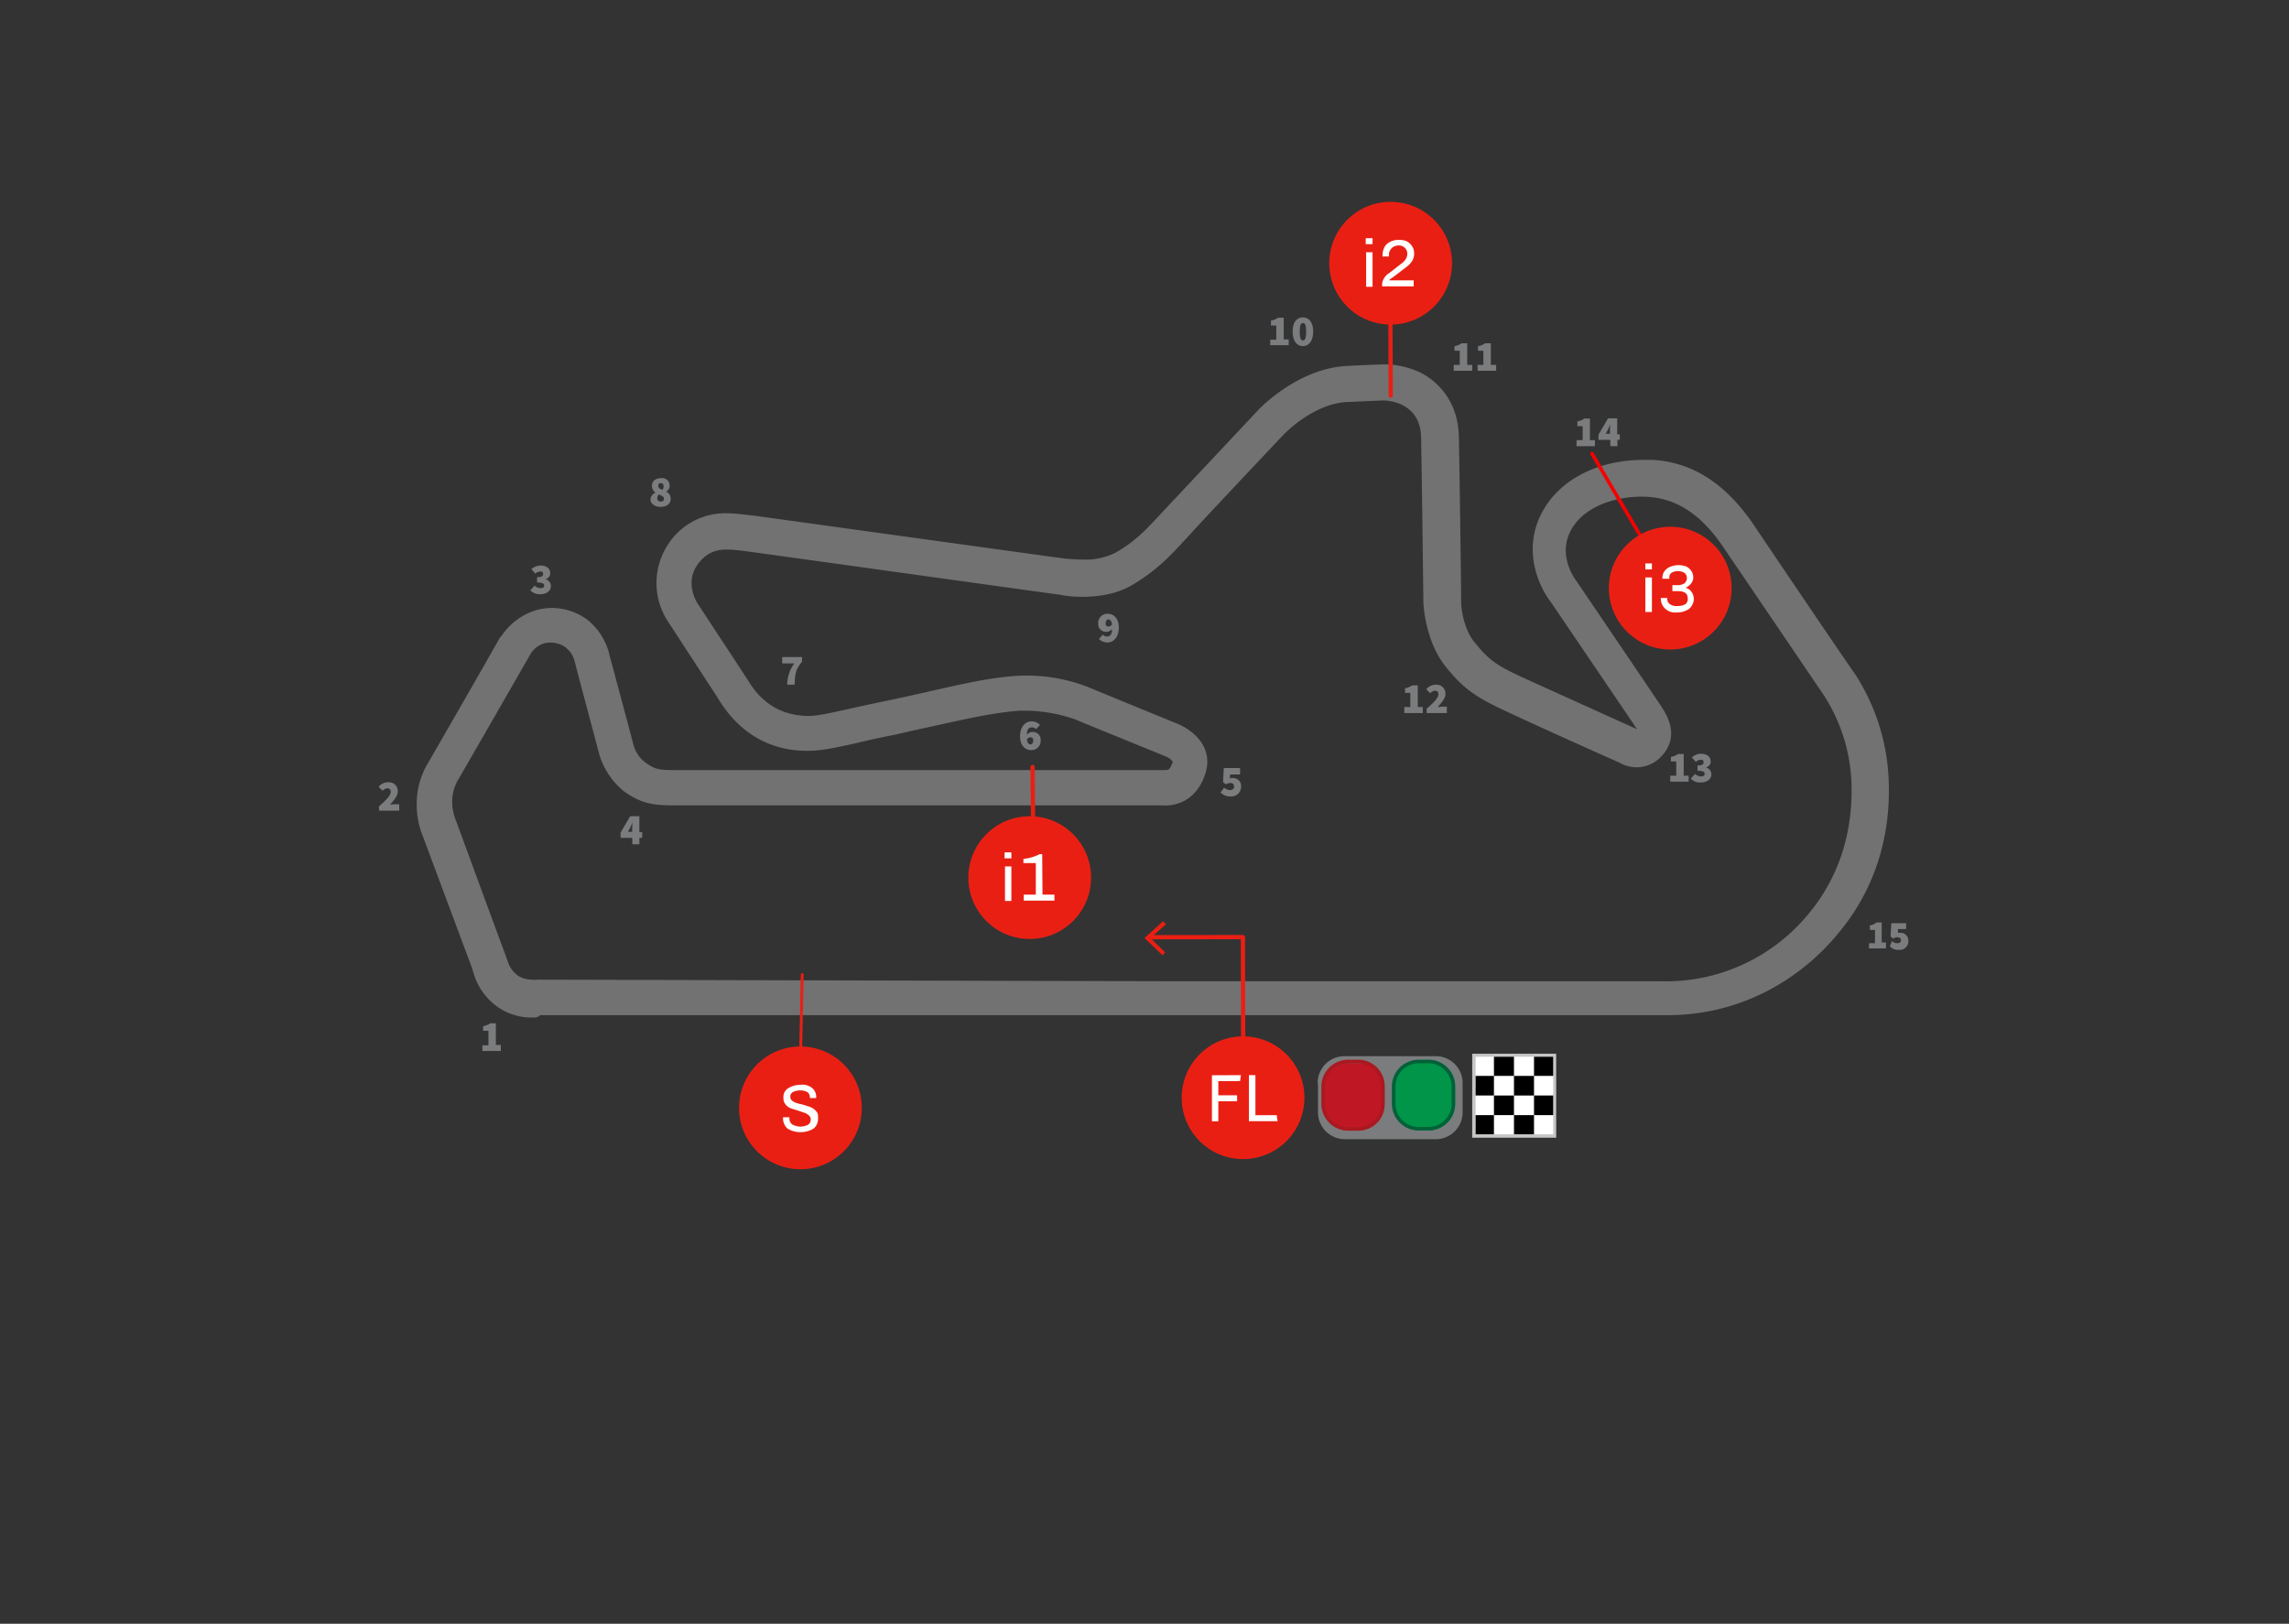 <?xml version="1.0" encoding="UTF-8"?> <svg xmlns="http://www.w3.org/2000/svg" xmlns:xlink="http://www.w3.org/1999/xlink" id="Circuiti" viewBox="0 0 537 381"><rect x="0" y="0" width="537" height="381" fill="#333333" stroke="none"/><defs><style>.cls-1,.cls-10,.cls-11,.cls-7,.cls-9{fill:none;}.cls-2{fill:#727272;}.cls-3{fill:#7b7c7d;}.cls-4{fill:#c7c6c5;}.cls-5{fill:#fff;}.cls-6{clip-path:url(#clip-path);}.cls-7{stroke:#f80000;stroke-width:0.83px;}.cls-10,.cls-11,.cls-7,.cls-9{stroke-linecap:round;}.cls-10,.cls-7,.cls-9{stroke-miterlimit:10;}.cls-8{fill:#ea1f14;}.cls-10,.cls-11,.cls-9{stroke:#ea1f14;}.cls-9{stroke-width:0.99px;}.cls-10{stroke-width:0.67px;}.cls-11{stroke-linejoin:round;}.cls-12{fill:#c01724;}.cls-13{fill:#aa1920;}.cls-14{fill:#009548;}.cls-15{fill:#006139;}</style><clipPath id="clip-path"><rect class="cls-1" x="346.18" y="247.95" width="18.2" height="18.2"></rect></clipPath></defs><g id="Portogallo"><g id="trazado"><path class="cls-2" d="M125.26,238.74a13.79,13.79,0,0,1-10.13-3.8,14.81,14.81,0,0,1-4.16-7.06c-.18-.36-.18-.72-.36-1.08L99.2,196.21a19.51,19.51,0,0,1-1.44-7.42,18.5,18.5,0,0,1,2.35-9.23c.54-.9,15.56-27,17.19-30l.18-.18.18-.18a15.11,15.11,0,0,1,8-6,13.86,13.86,0,0,1,12.3,2.35,14.87,14.87,0,0,1,5.07,8.33c.54,2,5.25,19.54,5.61,21a7.83,7.83,0,0,0,2.71,4c2.36,1.63,2.9,1.81,7.24,1.81H273.48c.72,0,1.08-.36,1.45-1.45a.66.66,0,0,0,.18-.54,3.6,3.6,0,0,0-1.81-1.27c-2.54-1.08-20.45-8.32-21.18-8.68a37,37,0,0,0-11.22-2h-1.44c-5.61.36-11.4,1.62-18.82,3.25-3.26.73-6.7,1.45-10.5,2.36-3.8.72-6.88,1.44-9.23,2-5.61,1.26-8.51,1.81-11.4,1.81h-.73c-8.68-.19-15.74-4.53-20.44-12.49L156.75,145.9a16.47,16.47,0,0,1,.18-18.46,15.93,15.93,0,0,1,13.76-7c2,0,4,.36,6.15.54,0,0,73.11,10.13,73.29,10.13h.18c.37,0,1.81.18,3.62.18a15.66,15.66,0,0,0,7.79-1.62c4.7-2.72,6.87-5.07,11.22-9.78.9-.9,1.81-2,2.89-3.07L295.38,96c.9-.91,9.59-9.6,20.63-10.14,7.42-.36,8.5-.36,8.68-.36h.37a19.77,19.77,0,0,1,8.32,2c5.43,2.9,8.69,8.14,8.87,14.84.18,8.51.54,36.74.54,38.91,0,1.81.72,6.69,3.26,9.59,3.62,4.52,5.61,5.61,13.21,9.05l24.79,11.22a10,10,0,0,1-.72-1.09L363.78,141.2c-3.07-4-6.69-12.67-1.81-21.36,4.17-7.42,13-11.94,23.71-11.94h2c9.41.54,17.19,5.61,23.71,15.2C417,131.43,434,156.58,435.09,158a49.26,49.26,0,0,1,8,25.15c.54,13.76-3.62,26.24-12.13,36.2a53.46,53.46,0,0,1-15.74,12.85,50.66,50.66,0,0,1-24.25,6H126.71A1.82,1.82,0,0,1,125.26,238.74ZM276,230.24H389.48a43.26,43.26,0,0,0,34.75-15.75c6.69-8,10.49-18.28,10.13-30.58a40.53,40.53,0,0,0-6.51-20.81s-17.92-26.43-23.71-34.93S392.38,117,386.77,116.59s-14.48,1.26-18.1,7.6,1.27,12.3,1.27,12.3,17.91,26.42,19.72,29.14,4.34,7.42,0,11.94a7.89,7.89,0,0,1-9.59,1.45s-16.65-7.42-24.79-11.22C347,164,343.7,162.19,339,156.22s-5.07-14.66-5.07-14.66-.36-30.22-.54-38.91c-.18-8.87-8.87-8.68-8.87-8.68s-.54,0-8.5.36-14.84,7.6-14.84,7.6S288,115.86,281.62,122.74s-9.05,10.31-15.92,14.48-16.65,2.53-16.83,2.35c-.37,0-67.69-9.41-73.12-10.13s-9-1.27-12.12,3.07,0,9.05,0,9.05l11.76,17.92c4.35,7.42,10.32,8.32,13.58,8.5s7.05-1.08,19.36-3.62,21.53-5.25,30.4-5.79A39.87,39.87,0,0,1,255,161.11s18.46,7.6,21.17,8.68,9.23,5.07,6.34,12.49c-2.9,7.6-9.78,6.69-9.78,6.69H158.56c-4.88,0-7.78-.18-12.12-3.25a17.66,17.66,0,0,1-5.79-8.51s-5.07-19-5.61-21.17-.91-2.9-2.36-4.16a6.18,6.18,0,0,0-5.06-.91,5.72,5.72,0,0,0-3.08,2.35s-16.65,29-17.19,29.86a10.25,10.25,0,0,0-1.27,5.07,11.66,11.66,0,0,0,.91,4.34s10.49,28.6,11.4,30.95.9,3.44,2.71,5.07,5.25,1.26,5.25,1.26l149.66.37Z"></path></g><g id="textos_y_numeros" data-name="textos y numeros"><path id="Shape" class="cls-3" d="M113.17,245.27h1.42v-3.41h-1.25v-1.08a3.88,3.88,0,0,0,1.66-.67h1.33v5.08h1.17v1.41h-4.33Z"></path><path id="Shape-2" data-name="Shape" class="cls-3" d="M88.91,189.21c1.58-1.42,2.75-2.5,2.75-3.41a.74.74,0,0,0-.83-.83,2,2,0,0,0-1.08.58l-.92-.92a2.79,2.79,0,0,1,2.25-1.08,2.07,2.07,0,0,1,2.24,2.16c0,1.09-1,2.17-1.83,3.08.34,0,.83-.08,1.08-.08h1.09v1.5H88.91Z"></path><path id="Shape-3" data-name="Shape" class="cls-3" d="M125.42,137.43a2.14,2.14,0,0,0,1.33.58c.58,0,.91-.16.91-.58s-.25-.75-1.66-.75v-1.25c1.08,0,1.41-.25,1.41-.75s-.25-.58-.66-.58a1.83,1.83,0,0,0-1.17.5l-.91-1.08a3.45,3.45,0,0,1,2.08-.83c1.41,0,2.33.66,2.33,1.83,0,.66-.33,1.08-1.08,1.41a1.6,1.6,0,0,1,1.24,1.58c0,1.25-1.16,1.92-2.49,1.92a2.9,2.9,0,0,1-2.33-.92Z"></path><path id="Shape-4" data-name="Shape" class="cls-3" d="M150.65,196.6H150v1.5h-1.66v-1.5h-2.75v-1.25l2.25-3.83H150v3.75h.67Zm-2.33-1.33v-.75a11,11,0,0,1,.08-1.58c-.17.41-.33.75-.5,1.16l-.58,1.08h1Z"></path><path id="Shape-5" data-name="Shape" class="cls-3" d="M287.18,184.8a2.14,2.14,0,0,0,1.33.58c.58,0,1-.25,1-.83s-.33-.83-.92-.83a1.52,1.52,0,0,0-.91.33l-.75-.5.17-3.33h3.82v1.5h-2.33l-.08.92a1.52,1.52,0,0,1,.58-.09,1.9,1.9,0,0,1,2.08,2,2.31,2.31,0,0,1-2.49,2.33,3.16,3.16,0,0,1-2.33-.92Z"></path><path id="Shape-6" data-name="Shape" class="cls-3" d="M186.33,155.66H183.5v-1.49h4.66v1.08c-1.49,1.74-1.66,2.91-1.74,5.41h-1.75A8.86,8.86,0,0,1,186.33,155.66Z"></path><path id="Shape-7" data-name="Shape" class="cls-3" d="M153.77,115.6a2,2,0,0,1-.83-1.58c0-1.16.91-1.83,2.16-1.83a1.76,1.76,0,0,1,2,1.83,1.49,1.49,0,0,1-.84,1.33,1.78,1.78,0,0,1,1.08,1.75c0,1.08-.91,1.83-2.41,1.83-1.33,0-2.33-.75-2.33-1.75A1.84,1.84,0,0,1,153.77,115.6Zm1.25,2.08c.41,0,.74-.16.74-.66s-.41-.67-1.24-1a1.71,1.71,0,0,0-.34.91A.77.77,0,0,0,155,117.68Zm.66-3.57a.68.68,0,0,0-.66-.75c-.34,0-.59.16-.59.66s.34.67,1,.92A1.59,1.59,0,0,0,155.68,114.11Z"></path><path id="Shape-8" data-name="Shape" class="cls-3" d="M258.72,148.92a1.26,1.26,0,0,0,1,.42c.67,0,1.17-.42,1.17-1.75a1.71,1.71,0,0,1-1.25.67,1.84,1.84,0,0,1-2-2,2.14,2.14,0,0,1,2.25-2.24c1.25,0,2.58.91,2.58,3.24s-1.33,3.49-2.66,3.49a2.76,2.76,0,0,1-2-.83Zm2.17-2.41c-.17-.91-.5-1.16-.83-1.16s-.67.25-.67.91.33.75.75.75A1.2,1.2,0,0,0,260.89,146.51Z"></path><path id="Shape-9" data-name="Shape" class="cls-3" d="M243.06,171.09a1.25,1.25,0,0,0-1-.42c-.67,0-1.16.42-1.16,1.75a1.69,1.69,0,0,1,1.24-.67,1.83,1.83,0,0,1,2,2,2.15,2.15,0,0,1-2.25,2.25c-1.24,0-2.58-.92-2.58-3.25s1.34-3.49,2.67-3.49a2.75,2.75,0,0,1,2,.83Zm-2.16,2.41c.16.91.49,1.16.83,1.16s.66-.25.66-.91-.33-.75-.75-.75A1.18,1.18,0,0,0,240.9,173.5Z"></path><g id="Group"><path id="Shape-10" data-name="Shape" class="cls-3" d="M298,79.71h1.42V76.39h-1.25V75.22a3.76,3.76,0,0,0,1.66-.67h1.33v5.08h1.17V81H298Z"></path><path id="Shape-11" data-name="Shape" class="cls-3" d="M303.25,77.8c0-2.25,1-3.33,2.42-3.33s2.41,1.17,2.41,3.33-1,3.41-2.41,3.41S303.25,80.05,303.25,77.8Zm3.17,0c0-1.75-.34-2-.75-2s-.75.25-.75,2,.33,2.08.75,2.08S306.42,79.55,306.42,77.8Z"></path></g><g id="Group-2" data-name="Group"><path id="Shape-12" data-name="Shape" class="cls-3" d="M341.05,85.62h1.41V82.29h-1.24V81.21a3.81,3.81,0,0,0,1.66-.66h1.33v5.07h1.17V87h-4.33Z"></path><path id="Shape-13" data-name="Shape" class="cls-3" d="M346.62,85.62H348V82.29h-1.25V81.21a3.86,3.86,0,0,0,1.67-.66h1.33v5.07H351V87h-4.33Z"></path></g><g id="Group-3" data-name="Group"><path id="Shape-14" data-name="Shape" class="cls-3" d="M329.45,165.9h1.41v-3.33h-1.24v-1.08a3.94,3.94,0,0,0,1.66-.67h1.33v5.08h1.17v1.41h-4.33Z"></path><path id="Shape-15" data-name="Shape" class="cls-3" d="M334.69,166.31c1.58-1.41,2.75-2.49,2.75-3.41a.75.75,0,0,0-.83-.83,2,2,0,0,0-1.09.58l-.91-.91a2.78,2.78,0,0,1,2.25-1.08,2.07,2.07,0,0,1,2.24,2.16c0,1.08-1,2.16-1.83,3.08.33,0,.83-.09,1.08-.09h1.08v1.5h-4.74Z"></path></g><g id="Group-4" data-name="Group"><path id="Shape-16" data-name="Shape" class="cls-3" d="M391.84,182h1.41v-3.33H392v-1.08a3.86,3.86,0,0,0,1.67-.67H395V182h1.16v1.41h-4.32Z"></path><path id="Shape-17" data-name="Shape" class="cls-3" d="M397.66,181.6a2.16,2.16,0,0,0,1.33.58c.59,0,.92-.16.92-.58s-.25-.75-1.67-.75v-1.24c1.09,0,1.42-.25,1.42-.75s-.25-.59-.67-.59a1.8,1.8,0,0,0-1.16.5l-.92-1.08a3.47,3.47,0,0,1,2.08-.83c1.42,0,2.33.67,2.33,1.83,0,.67-.33,1.08-1.08,1.41a1.61,1.61,0,0,1,1.25,1.59c0,1.24-1.17,1.91-2.5,1.91a2.87,2.87,0,0,1-2.33-.92Z"></path></g><g id="Group-5" data-name="Group"><path id="Shape-18" data-name="Shape" class="cls-3" d="M369.88,103.28h1.41V100h-1.24V98.87a3.81,3.81,0,0,0,1.66-.67H373v5.08h1.17v1.41h-4.33Z"></path><path id="Shape-19" data-name="Shape" class="cls-3" d="M380.11,103.2h-.66v1.49h-1.67V103.2H375V102l2.24-3.83h2.16v3.75H380v1.33Zm-2.41-1.33v-.75a10.93,10.93,0,0,1,.08-1.58c-.16.41-.33.74-.5,1.16l-.58,1.08h1Z"></path></g></g><g id="Intertempi"><rect class="cls-4" x="345.38" y="247.25" width="19.7" height="19.7"></rect><rect class="cls-5" x="346.18" y="247.95" width="18.2" height="18.2"></rect><g class="cls-6"><rect x="341.18" y="247.85" width="4.7" height="4.6"></rect><rect x="345.78" y="252.45" width="4.7" height="4.6"></rect><rect x="350.48" y="247.85" width="4.7" height="4.6"></rect><rect x="355.18" y="252.45" width="4.7" height="4.6"></rect><rect x="341.18" y="257.05" width="4.7" height="4.6"></rect><rect x="345.78" y="261.65" width="4.7" height="4.6"></rect><rect x="350.48" y="257.05" width="4.7" height="4.6"></rect><rect x="355.18" y="261.65" width="4.7" height="4.6"></rect><rect x="359.88" y="247.85" width="4.7" height="4.6"></rect><rect x="364.58" y="252.45" width="4.7" height="4.6"></rect><rect x="359.88" y="257.05" width="4.7" height="4.6"></rect><rect x="364.58" y="261.65" width="4.7" height="4.6"></rect></g><g id="Intermedio_3" data-name="Intermedio 3"><line class="cls-7" x1="373.48" y1="106.43" x2="390.12" y2="134.69"></line><circle class="cls-8" cx="391.84" cy="138" r="14.4"></circle><path class="cls-5" d="M387.54,132.2v1.4H386v-1.4Zm0,3.3v8.1H386v-8.1Z"></path><path class="cls-5" d="M395.54,132.9a2.94,2.94,0,0,1,1.2,1,2.69,2.69,0,0,1,.5,1.5,2.26,2.26,0,0,1-.5,1.5,3.25,3.25,0,0,1-1.3,1h0a2.43,2.43,0,0,1,1.4,1,2.86,2.86,0,0,1,0,3.3,2.59,2.59,0,0,1-1.4,1.1,4.33,4.33,0,0,1-1.9.4h-.2a3.32,3.32,0,0,1-2.7-.9,3.1,3.1,0,0,1-1-2.4v-.1h1.5v.2a1.46,1.46,0,0,0,.7,1.3,2.54,2.54,0,0,0,1.7.4,3.92,3.92,0,0,0,1.8-.4,1.45,1.45,0,0,0,.6-1.4c0-1.2-.8-1.7-2.4-1.7h-1.2v-1.4h1.2a2.93,2.93,0,0,0,1.6-.4,1.61,1.61,0,0,0,.6-1.3,1.43,1.43,0,0,0-.6-1.2,3,3,0,0,0-3,0,1.22,1.22,0,0,0-.5,1.2v.2H390v-.3a2.69,2.69,0,0,1,.5-1.5,3.25,3.25,0,0,1,1.3-1,5.84,5.84,0,0,1,1.8-.4h.1A5.66,5.66,0,0,1,395.54,132.9Z"></path></g><g id="Intermedio_2" data-name="Intermedio 2"><line class="cls-9" x1="326.27" y1="92.83" x2="326.12" y2="59.53"></line><circle class="cls-8" cx="326.24" cy="61.76" r="14.4" transform="translate(213.01 373.89) rotate(-80.78)"></circle><path class="cls-5" d="M322,55.89v1.4h-1.6v-1.4Zm0,3.3v8.1h-1.5v-8.1Z"></path><path class="cls-5" d="M330.15,56.69a3.45,3.45,0,0,1,1.2,1.2,2.82,2.82,0,0,1,.4,1.5,3.2,3.2,0,0,1-.5,1.9,5.36,5.36,0,0,1-1.5,1.5l-3,2.3c-.2.1-.4.3-.6.4s-.2.2-.2.3h5.7v1.4h-7.4v-.3a2.6,2.6,0,0,1,.4-1.5,3.18,3.18,0,0,1,1.1-1.2l3.1-2.4a3.57,3.57,0,0,0,1-1.1,2.38,2.38,0,0,0,.3-1.2,1.89,1.89,0,0,0-.9-1.6,2,2,0,0,0-1.1-.3,2.66,2.66,0,0,0-1.2.3,2,2,0,0,0-.8.8,1.69,1.69,0,0,0-.3,1v.5h-1.5v-.3a3.92,3.92,0,0,1,.4-1.8,2.74,2.74,0,0,1,1.3-1.3,4.19,4.19,0,0,1,2.2-.5A4.06,4.06,0,0,1,330.15,56.69Z"></path></g><g id="Intermedio_1" data-name="Intermedio 1"><line class="cls-9" x1="242.54" y1="212.56" x2="242.24" y2="179.96"></line><circle class="cls-8" cx="241.57" cy="205.92" r="14.4"></circle><path class="cls-5" d="M237.27,200v1.4h-1.6V200Zm0,3.3v8.1h-1.5v-8.1Z"></path><path class="cls-5" d="M244.57,209.92h2.8v1.4h-7.2v-1.4H243v-7.4h-2.9v-1a10.36,10.36,0,0,0,3.8-1.1h.6Z"></path></g><g id="Speed_Trap" data-name="Speed Trap"><line class="cls-10" x1="187.66" y1="255.41" x2="188.2" y2="228.68"></line><circle class="cls-8" cx="187.78" cy="259.95" r="14.4"></circle><path class="cls-5" d="M190.48,255.25a2.7,2.7,0,0,1,1,2.2v.2H190v-.2a1.43,1.43,0,0,0-.6-1.2,3.17,3.17,0,0,0-1.6-.4,3.92,3.92,0,0,0-1.8.4,1.15,1.15,0,0,0-.6,1.1,1.22,1.22,0,0,0,.4.9,4.05,4.05,0,0,0,.9.5,10.2,10.2,0,0,0,1.5.4c.7.2,1.3.4,1.9.6a3.81,3.81,0,0,1,1.3.9,1.84,1.84,0,0,1,.5,1.6,2.88,2.88,0,0,1-1.1,2.6,6,6,0,0,1-6,0,3.19,3.19,0,0,1-1.1-2.4v-.3h1.5v.3a1.62,1.62,0,0,0,.7,1.4,4.14,4.14,0,0,0,1.9.5,4.71,4.71,0,0,0,1.7-.4,1.39,1.39,0,0,0,.7-1.2,1.28,1.28,0,0,0-.4-1,4.7,4.7,0,0,0-.9-.6c-.4-.1-.9-.3-1.5-.5s-1.3-.4-1.9-.6a2.73,2.73,0,0,1-1.2-.9,2.1,2.1,0,0,1-.5-1.5,2.39,2.39,0,0,1,1.1-2.3,5.38,5.38,0,0,1,2.8-.8A3.62,3.62,0,0,1,190.48,255.25Z"></path></g><polyline class="cls-11" points="291.67 258.88 291.59 219.88 269.99 219.91"></polyline><polygon class="cls-8" points="272.75 224.16 273.36 223.47 269.9 220.12 273.54 216.87 272.85 216.16 268.5 220.1 272.75 224.16"></polygon><path class="cls-3" d="M309.12,254.13a6.3,6.3,0,0,1,6.3-6.31h21.4a6.3,6.3,0,0,1,6.31,6.31V261a6.3,6.3,0,0,1-6.31,6.3H315.51a6.3,6.3,0,0,1-6.31-6.3v-6.88Z"></path><path class="cls-12" d="M316.43,265.24a6,6,0,0,1-6.06-5.89v-4a6,6,0,0,1,6.06-5.89h2.3a6,6,0,0,1,6.07,5.89v4a6,6,0,0,1-6.07,5.89Z"></path><path class="cls-13" d="M318.49,249.48A5.48,5.48,0,0,1,324,255v4a5.47,5.47,0,0,1-5.48,5.47h-2.24a5.47,5.47,0,0,1-5.47-5.47v-4a5.47,5.47,0,0,1,5.47-5.48Zm0-.83h-2.24A6.3,6.3,0,0,0,310,255v4a6.3,6.3,0,0,0,6.3,6.3h2.24a6.3,6.3,0,0,0,6.31-6.3v-4A6.2,6.2,0,0,0,318.49,248.65Z"></path><path class="cls-14" d="M333.1,265.24a6.07,6.07,0,0,1-6-6.09V255a6.07,6.07,0,0,1,6-6.09h2.28a6.06,6.06,0,0,1,6,6.09v4.11a6.06,6.06,0,0,1-6,6.09Z"></path><path class="cls-15" d="M335.08,249.48a5.47,5.47,0,0,1,5.47,5.48v4a5.46,5.46,0,0,1-5.47,5.47h-2.24a5.46,5.46,0,0,1-5.47-5.47v-4a5.47,5.47,0,0,1,5.47-5.48Zm0-.83h-2.24a6.3,6.3,0,0,0-6.3,6.31v4a6.3,6.3,0,0,0,6.3,6.3h2.24a6.3,6.3,0,0,0,6.3-6.3v-4A6.24,6.24,0,0,0,335.08,248.65Z"></path><g id="Finish_Line" data-name="Finish Line"><circle class="cls-8" cx="291.62" cy="257.57" r="14.4"></circle><path class="cls-5" d="M291.12,252.27l-.2,1.4h-5.1V257h4.4v1.4h-4.4v4.7h-1.5v-10.8Z"></path><path class="cls-5" d="M294.52,252.27v9.4h5l.2,1.4H293v-10.8Z"></path></g></g></g><g id="Group-6" data-name="Group"><path id="Shape-20" data-name="Shape" class="cls-3" d="M438.49,221.31h1.39v-3.12h-1.21v-1.05a3.23,3.23,0,0,0,1.56-.69h1.22v4.69h1v1.39h-4Z"></path><path id="Shape-21" data-name="Shape" class="cls-3" d="M443.88,220.79a1.55,1.55,0,0,0,1.21.52c.52,0,.87-.17.87-.69s-.35-.7-.87-.7a1,1,0,0,0-.87.35l-.69-.52.17-3.13h3.48V218h-1.91v.87h.52a1.82,1.82,0,0,1,1.91,1.91,2,2,0,0,1-2.26,2.08,2.35,2.35,0,0,1-2.08-.86Z"></path></g></svg> 